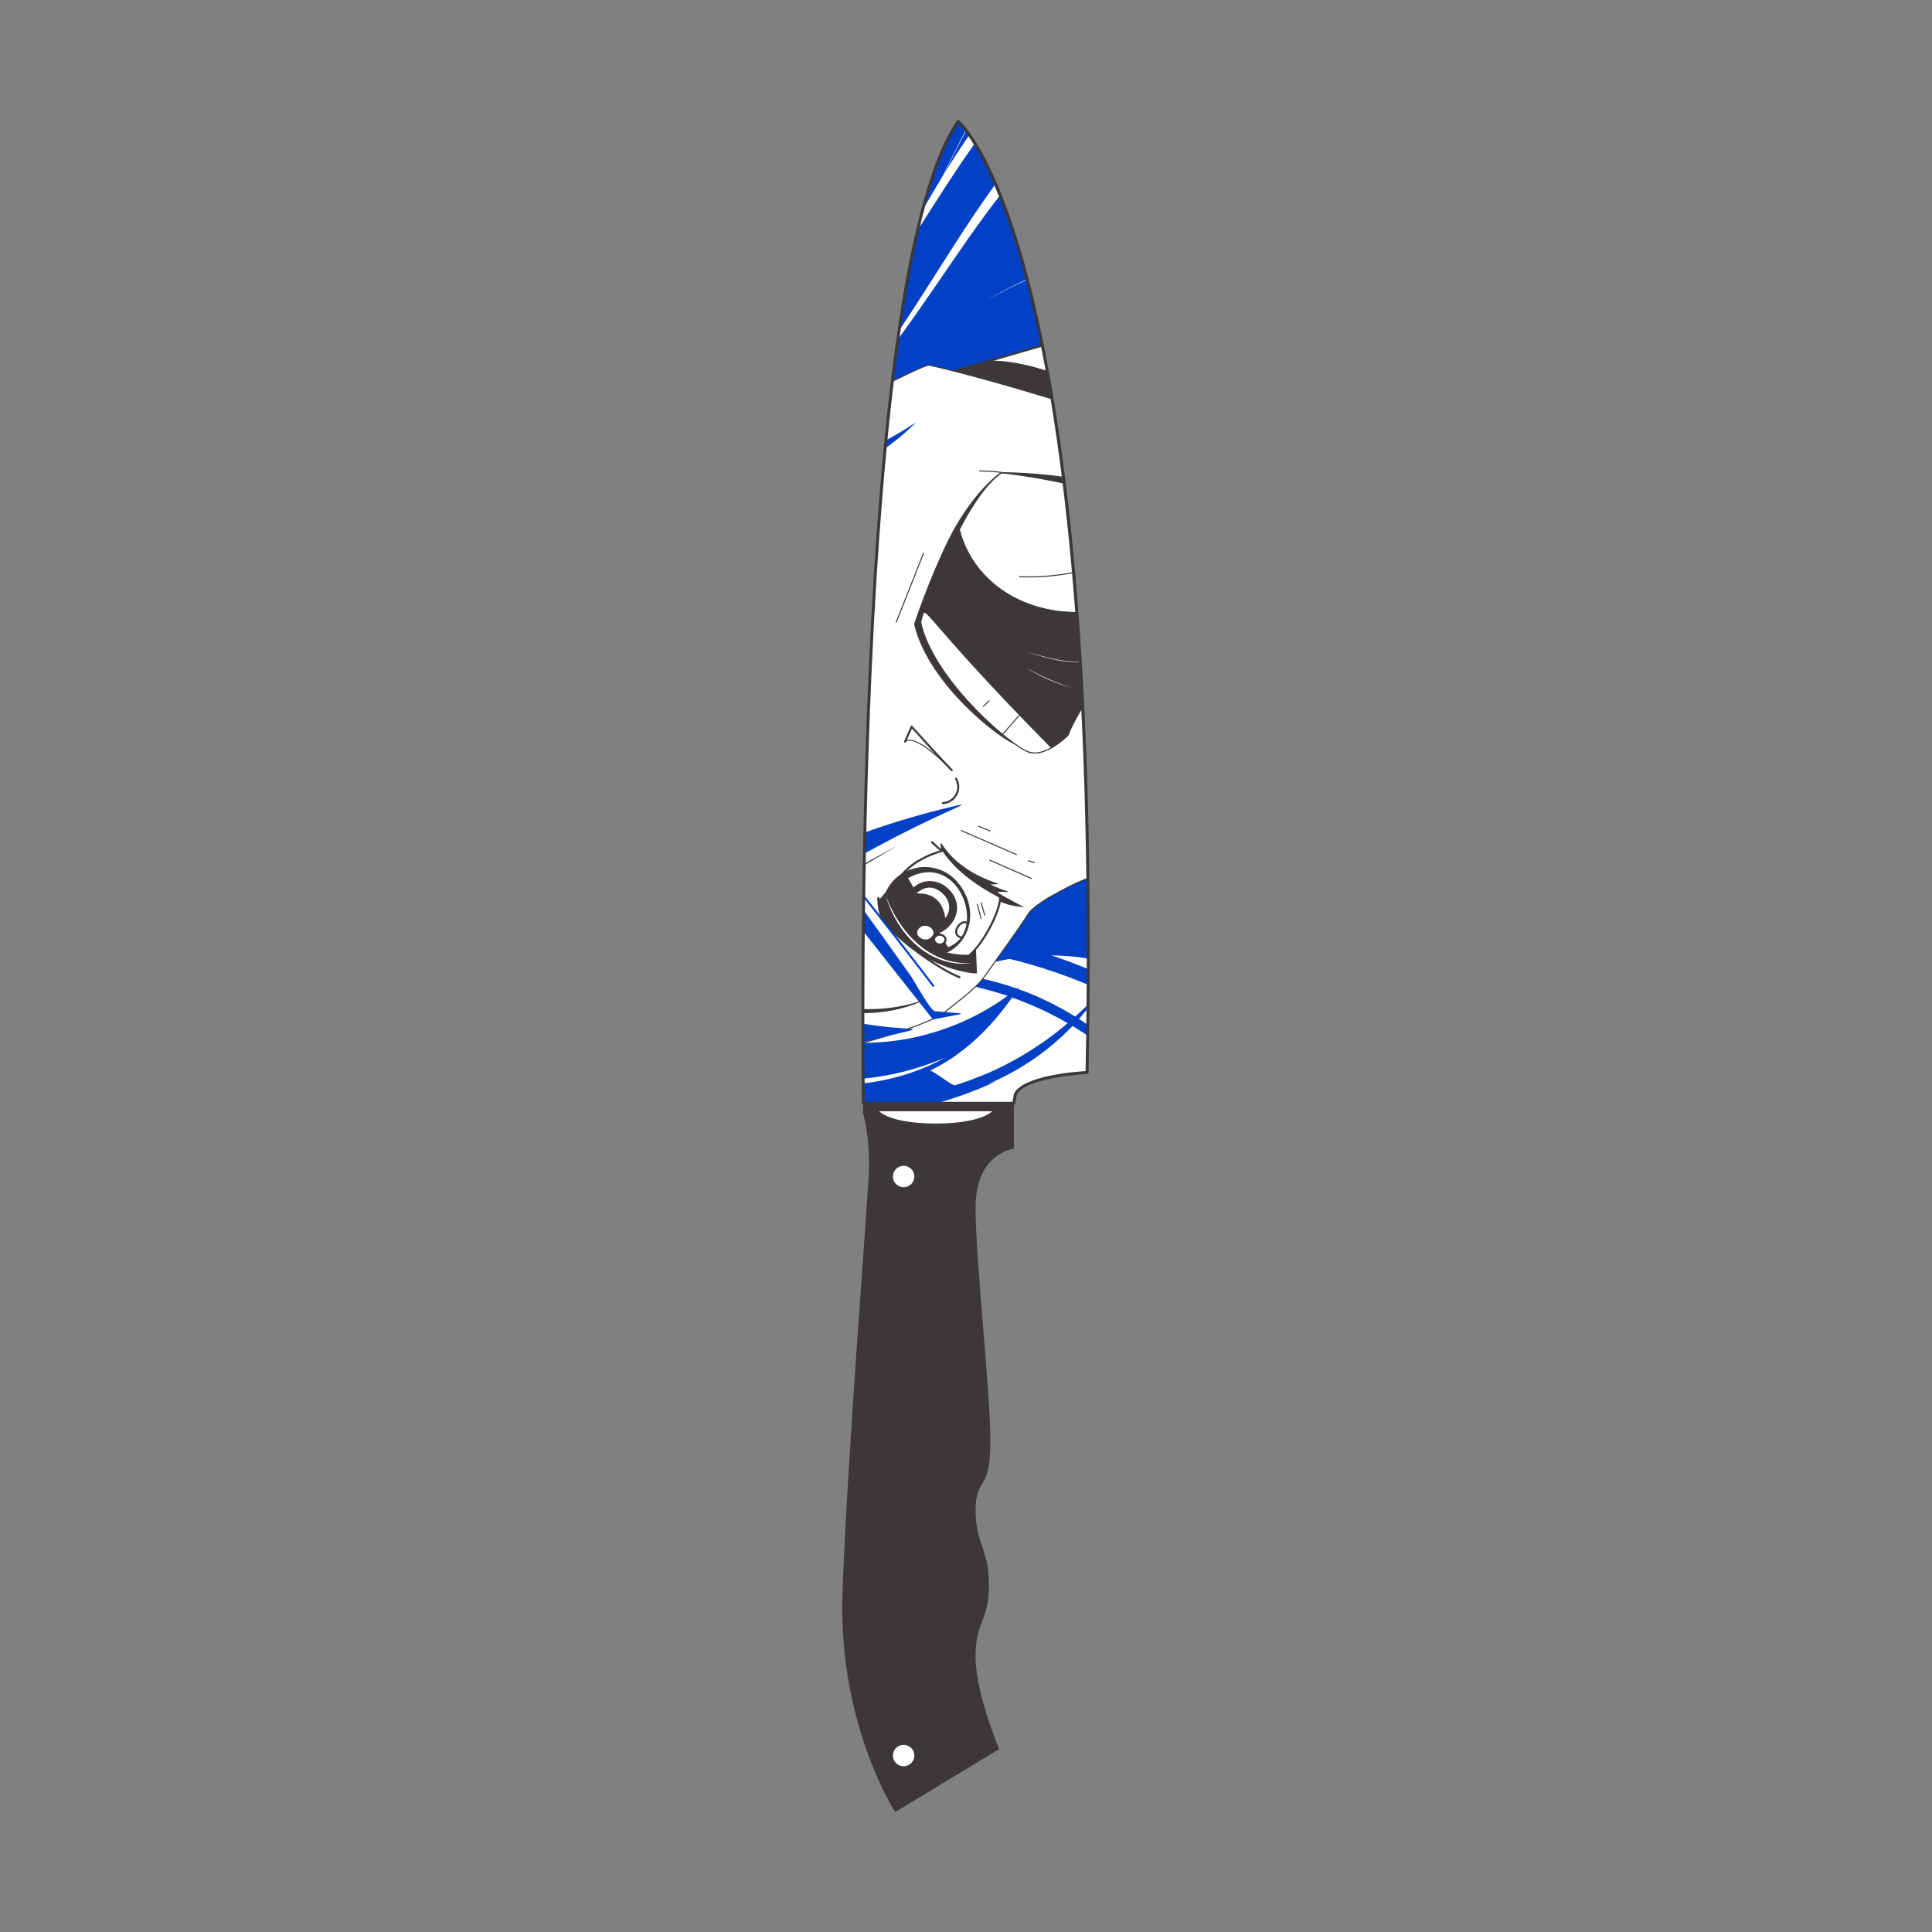 <svg xmlns="http://www.w3.org/2000/svg" xmlns:xlink="http://www.w3.org/1999/xlink" id="Layer_1" data-name="Layer 1" viewBox="0 0 1080 1080"><rect x="0" y="0" width="1080" height="1080" fill="#808080" stroke="none"/><defs><style>      .cls-1 {        fill: #0241c5;      }      .cls-2 {        fill: #3b373a;      }      .cls-3 {        fill: #fff;      }      .cls-4 {        clip-path: url(#clippath);      }    </style><clipPath id="clippath"><path id="SVGID-2" data-name="SVGID" class="cls-3" d="M482.63,616.72s-7.58-461.62,53-548.85c0,0,81.05,66.67,72.04,531.66,0,0-35.2,1.64-40.11,12.28l-.82,4.91h-84.1Z"></path></clipPath></defs><g><path class="cls-2" d="M482.33,621.64s4.18,13.92,3.36,33.56c-.82,19.65-12.28,162.91-14.74,235.77-2.46,72.86,29.47,121.98,29.47,121.98l58.12-35.2s-13.2-31.11-13.2-51.57,7.47-19.65,7.47-40.11-7.47-22.92-7.47-41.75,8.29-9.82,8.29-38.48-8.29-100.69-8.29-130.98,21.39-32.75,21.39-32.75v-25.38h-84.1l-.3,4.91Z"></path><g><path class="cls-3" d="M505.14,664.5c-3.76,0-6.81-3.05-6.81-6.81s3.05-6.81,6.81-6.81,6.81,3.05,6.81,6.81-3.05,6.81-6.81,6.81Z"></path><path class="cls-2" d="M512.77,657.69c0,4.21-3.42,7.63-7.63,7.63s-7.63-3.42-7.63-7.63,3.42-7.63,7.63-7.63,7.63,3.42,7.63,7.63ZM499.15,657.69c0,3.3,2.69,5.99,5.99,5.99s5.99-2.69,5.99-5.99-2.69-5.99-5.99-5.99-5.99,2.69-5.99,5.99Z"></path></g><g><path class="cls-3" d="M505.14,988.17c-3.76,0-6.81-3.05-6.81-6.81s3.05-6.81,6.81-6.81,6.81,3.05,6.81,6.81-3.05,6.81-6.81,6.81Z"></path><path class="cls-2" d="M512.77,981.36c0,4.21-3.42,7.63-7.63,7.63s-7.63-3.42-7.63-7.63,3.42-7.63,7.63-7.63,7.63,3.42,7.63,7.63ZM499.15,981.36c0,3.3,2.69,5.99,5.99,5.99s5.99-2.69,5.99-5.99-2.69-5.99-5.99-5.99-5.99,2.69-5.99,5.99Z"></path></g><path class="cls-3" d="M523.05,628.05c25.67,0,31.57-6.85,31.57-6.85h-63.15s5.9,6.85,31.57,6.85Z"></path></g><g><path id="SVGID" class="cls-3" d="M482.63,616.72s-7.58-461.62,53-548.85c0,0,81.05,66.67,72.04,531.66,0,0-35.2,1.64-40.11,12.28l-.82,4.91h-84.1Z"></path><g class="cls-4"><g><path class="cls-1" d="M472.66,548.31c8.43-2.26,17.08-3.79,25.82-4.62l6.57-.46c2.19-.11,4.39-.1,6.59-.15l1.65-.03c.55-.02,1.1-.01,1.65.01l3.3.11c2.2.08,4.41.12,6.6.34,8.81.52,17.53,2.07,26.14,4l3.22.79,1.61.4,1.59.46,6.36,1.88c4.18,1.44,8.39,2.81,12.46,4.53l3.06,1.27c1.02.42,2.01.93,3.01,1.39l3,1.41c.99.48,2.02.91,2.98,1.45l5.86,3.11c.99.5,1.92,1.1,2.87,1.65l2.85,1.69c.94.58,1.9,1.14,2.82,1.74.93.6,1.85,1.2,2.76,1.81,1.83,1.22,3.64,2.45,5.44,3.7,3.59,2.49,7.13,5.03,10.66,7.55,7.08,4.99,14.2,9.86,21.85,13.77,7.62,3.91,15.85,6.8,24.56,7.6-4.36.17-8.77-.2-13.09-1.11-1.09-.2-2.15-.49-3.23-.75-1.06-.3-2.13-.58-3.18-.93-2.11-.66-4.18-1.43-6.23-2.27-8.19-3.37-15.78-7.93-23.16-12.62-3.7-2.33-7.33-4.73-10.96-7.1-1.82-1.18-3.63-2.35-5.46-3.49-.91-.57-1.83-1.13-2.75-1.69-.92-.56-1.86-1.06-2.79-1.59l-2.78-1.61c-.93-.53-1.84-1.1-2.8-1.57l-5.71-2.95c-.94-.51-1.94-.91-2.9-1.37l-2.92-1.33c-.98-.43-1.94-.91-2.93-1.31l-2.98-1.19c-3.93-1.72-7.99-3.09-12.02-4.54l-6.14-1.89-1.54-.47-1.56-.4-3.11-.8c-8.29-2.17-16.75-3.8-25.28-4.81-2.13-.33-4.27-.46-6.42-.66l-3.22-.29c-.54-.06-1.07-.09-1.61-.11l-1.61-.07c-2.15-.08-4.31-.23-6.46-.28l-6.48-.04c-8.64.12-17.3.74-25.96,1.84Z"></path><path class="cls-1" d="M377,463.57c6.71,16.24,17.87,30.23,31.48,40.69,6.81,5.23,14.26,9.58,22.11,12.88,3.93,1.64,7.95,3.05,12.04,4.13l3.08.78c.52.12,1.02.28,1.54.37l1.56.28c2.09.36,4.14.8,6.27,1.03,8.47,1.03,17.06,1.26,25.61.85,4.28-.21,8.55-.58,12.79-1.13,2.12-.27,4.24-.59,6.35-.94,1.05-.19,2.11-.36,3.16-.57l1.57-.31.79-.16.86-.16c4.64-.86,9.3-1.14,13.89-1.07,4.6.07,9.13.49,13.59,1.09,4.46.6,8.86,1.4,13.2,2.25,4.35.86,8.6,1.72,12.97,2.67,17.34,3.95,34.32,9.46,50.67,16.43,16.28,7.11,32,15.57,46.62,25.6,14.63,9.9,28.37,20.67,43.66,28.79,7.63,4.03,15.64,7.39,24.02,9.56,8.37,2.17,17.14,3.11,25.87,2.16-8.6,1.84-17.63,1.7-26.37.15-8.76-1.54-17.27-4.43-25.37-8.11-8.11-3.69-15.81-8.15-23.29-12.81-7.49-4.67-14.78-9.54-22.15-14.16-14.73-9.16-30.08-17.24-46.12-23.73-15.96-6.64-32.52-11.85-49.39-15.55-4.18-.95-8.52-1.87-12.76-2.75-4.25-.87-8.48-1.67-12.7-2.28-8.42-1.21-16.88-1.7-24.89-.3l-.76.12-.83.14-1.66.29c-1.11.2-2.22.34-3.33.52-2.22.32-4.45.61-6.68.84-4.46.47-8.93.77-13.42.89-8.96.23-17.96-.26-26.84-1.75-2.22-.32-4.44-.88-6.66-1.35l-1.66-.37c-.56-.12-1.09-.31-1.64-.46l-3.26-.96c-4.32-1.34-8.53-3.01-12.61-4.94-8.14-3.87-15.71-8.86-22.47-14.73-13.51-11.71-23.81-27.06-28.84-43.91Z"></path><g><path class="cls-1" d="M542.18,480.14c22.98-1.12,45.88,1.72,67.78,8.82,70.06,22.66,75.14,64.09,137.61,70.29l1.62,5.59c-19.53,2-39.31.38-60.58.22-13.75-.1-66.09-43.77-132.53-27.28-3.18-13.2-13.47-55.85-13.9-57.63Z"></path><path class="cls-1" d="M552.15,468.17c56.94-2.69,102.07,17.81,143.31,53.19,13.44,11.52,30.65,19.62,47.96,23.59l2.55,8.77c-15.3.49-31.02-.52-47.39-.64-13.75-.1-66.09-43.77-132.53-27.28-.02-.08-13.88-57.54-13.9-57.63Z"></path><path class="cls-1" d="M452.53,241.4c-28.66,18.65-33.43,2.75-25.94,16.43,150.25,274.23,133.02,246.63,138.57,245.4,64.81-14.1,115.39,26.25,128.85,28.15,12.81,1.8,33.8,3.52,44.3-4.02l-132.9-458.06c-49.56,15.9-96.97,135.68-152.89,172.11Z"></path><path class="cls-1" d="M594.78,32.61l7.99,27.55c-56.3,19.32-111.34,185.18-177.46,197.92-10.94-19.97-7.66-13.99-14.65-26.74,69.16-3.23,125.97-178.87,184.11-198.73Z"></path><path class="cls-1" d="M544.66,8.68l39.83-11.56,8.76,30.18c-69.48,27.18-112.49,202.3-177.59,214.32-19.98-18.29-10.18-9.32-43.75-40.05,56.39-2.66,118.98-133.05,172.76-192.89Z"></path><path class="cls-1" d="M393.76,52.46l123.62-35.87c-52.24,52.26-46.85,206.74-78.91,262.89-6.46,11.29-79.9,97.63-93.23,106.88l-44.65-153.88c48.35-5.32,66.76-112,93.17-180.03Z"></path><path class="cls-1" d="M409.96,609.46c70.98,17.66,100.04,15.84,147.15-5.01-32.81,11.34-21.83-7.26-55.94-11.32-18.66-2.22-101.5-23.62-102.29-24.05,3.22,14.67.86,5.73,11.08,40.38Z"></path><path class="cls-1" d="M308.82,235.34c28.57-31.92,39.78-87.12,7.72-154.72,34.37,49.74,38.02,114.79,9.28,168.12l-17.01-13.4Z"></path><path class="cls-2" d="M358.71,62.63c.03.12.03.24-.02.37-10.59,26.77-7.66,55.87-4.82,84.02,1.83,18.17,3.72,36.95,2,55.03-.03.31-.31.54-.62.51-.31-.03-.54-.31-.51-.62,1.71-17.97-.18-36.7-2-54.81-2.85-28.28-5.8-57.53,4.89-84.55.12-.29.45-.44.74-.32.17.07.29.21.34.37Z"></path></g><g><rect class="cls-3" x="520.69" y="193.97" width="139.5" height="148" transform="translate(-51.28 175.13) rotate(-16.18)"></rect><path class="cls-2" d="M637.35,177.3l41.24,142.14c.09.3-.09.62-.39.7l-133.98,38.87c-.3.09-.62-.09-.7-.39l-41.24-142.14c-.09-.3.09-.62.39-.7l133.98-38.87c.3-.09.62.09.7.39ZM677.34,319.21l-40.92-141.05-132.89,38.55,40.92,141.05,132.89-38.55Z"></path></g><g><path class="cls-2" d="M489.35,220.24l61.68-17.89c28.56-2.38,80.67,22.56,105.87,44.37l6.61,22.79c-58.61,40.96-130.54,91.21-132.93,92.87l-41.24-142.14Z"></path><path class="cls-2" d="M657.44,246.56l6.61,22.79c.07.23-.02.48-.22.62-58.61,40.96-130.54,91.21-132.93,92.87-.15.1-.34.13-.51.07-.17-.06-.31-.2-.36-.38l-41.24-142.14c-.09-.3.09-.62.39-.7l61.68-17.89s.07-.02.11-.02c28.19-2.34,80.28,22,106.29,44.5.08.07.14.17.17.27ZM662.85,269.28l-6.45-22.24c-25.87-22.31-77.39-46.41-105.27-44.13l-61.08,17.72,40.86,140.83c7.67-5.36,75.82-52.97,131.94-92.19Z"></path></g><path class="cls-2" d="M350.97,404.11l7.9,27.23c.09.3-.09.62-.39.7-.3.09-.62-.09-.7-.39l-7.9-27.23c-.09-.3.09-.62.39-.7.3-.09.62.09.7.39Z"></path><g><path class="cls-3" d="M324.23,280.57c12.79,23.29,54.54-.15,54.54-.15-13.65,23.11-31.15,59.96-38.65,88.35,53.19,183.32,57.79,200.15,58.78,200.33,16.24,6.76,56.55,20.62,75.25,15.99,10.94-2.61,45.08-12.37,53.94-19.28,21.38-16.78,19.1-15.66,28-28.03,3.8-5.29,15.38-21.4,18.7-26.86,2.58-4.24,13.66-10.47,14.14-10.61,22.05-12.25,18.53-7.29,21.04-11.35,52.54-83.82,62.55-111.2,74.33-147.84l-25.52-87.97c-9.27-7.17-21.34-13.93-37.15-19.33-46.84-16.01-93.51-28.03-102.2-29.68-4.37-.8-83.79,42.78-97.72,43.45,0,0,2.91-4.3,3.51-8.99-1.69-5.83,7.81-14.27-54.45-10.2-16.82,1.1-59.32,28.89-46.53,52.17Z"></path><path class="cls-2" d="M659.04,253.07l25.52,87.96c.02.05.02.11,0,.17-11.98,37.26-21.97,64.34-74.36,147.91l-.22.36c-.96,1.56-1.01,1.6-2.65,2.19-1.92.69-6.41,2.3-18.27,8.9-.02.01-.04.02-.06.02-.43.15-11.43,6.3-13.97,10.48-1.57,2.57-6.09,9.32-18.71,26.88-1.2,1.66-2.19,3.09-3.07,4.34-5.72,8.16-6.45,9.21-24.98,23.75-8.96,7-43.24,16.76-54.05,19.33-18.33,4.54-57.32-8.47-75.4-15.99-.9-.22-1.8-3.25-29.82-99.99-7.58-26.16-17.12-59.09-29.14-100.53-.01-.05-.02-.1,0-.15,7.44-28.14,24.88-64.86,38.16-87.54-4.7,2.46-26.81,13.36-42.15,8.97-5.28-1.51-9.28-4.68-11.88-9.42h0c-3.52-6.42-3.19-13.55,1-21.19,9.21-16.8,34.11-30.63,45.76-31.4,40.85-2.67,49.61.19,52.68,2.98,1.69,1.54,1.74,3.31,1.79,5.02.02.85.05,1.65.27,2.4.01.04.01.08,0,.11-.49,3.84-2.46,7.36-3.24,8.62,8.96-1.01,39.28-16,63.74-28.1,20.19-9.99,31.7-15.62,33.49-15.29,8.32,1.58,54.88,13.5,102.24,29.69,14.49,4.96,27.02,11.48,37.23,19.38.05.04.08.09.1.15ZM683.99,341.11l-25.47-87.79c-10.15-7.84-22.59-14.31-36.99-19.23-47.33-16.18-93.85-28.09-102.16-29.67-1.69-.31-16.96,7.25-33.13,15.24-25.05,12.39-56.22,27.81-64.52,28.21-.11,0-.21-.05-.26-.14-.05-.09-.05-.21.01-.3.03-.04,2.86-4.26,3.45-8.81-.22-.81-.25-1.66-.27-2.48-.05-1.67-.09-3.24-1.61-4.62-4.43-4.03-20.55-4.91-52.26-2.83-11.53.76-36.17,14.45-45.3,31.1-4.09,7.46-4.43,14.41-1,20.64h0c2.53,4.6,6.41,7.68,11.54,9.14,16.94,4.84,42.36-9.26,42.62-9.4.11-.06.25-.04.34.05.09.09.11.23.04.34-13.32,22.55-31.06,59.75-38.6,88.2,12.01,41.41,21.55,74.31,29.12,100.45,24.17,83.43,28.62,98.79,29.46,99.61,0,0,0,0,0,0,18.01,7.49,56.87,20.48,75.07,15.98,10.78-2.57,44.94-12.29,53.83-19.23,18.47-14.49,19.2-15.53,24.87-23.63.88-1.25,1.88-2.68,3.07-4.34,12.62-17.54,17.13-24.28,18.69-26.84,2.59-4.25,13.31-10.28,14.24-10.71,11.91-6.61,16.42-8.24,18.36-8.93q1.48-.53,2.35-1.96l.22-.36c52.31-83.45,62.32-110.52,74.27-147.7ZM324.23,280.57h0s0,0,0,0ZM399.01,568.83s0,0,0,0c0,0,0,0,0,0ZM398.95,568.81s0,0,0,0c0,0,0,0,0,0Z"></path></g><g><g><path class="cls-2" d="M371.88,371.51l12.61,6.3c11.87,3.26,13.38,52.64,24.95,56.82,8.91,3.22,17.54.97,26.36-2.51-.36,2.19,1.16,9.15,1.82,11.27-56.73,6.66-73.7-55.97-65.73-71.89Z"></path><path class="cls-2" d="M436.34,431.97c.02.08.03.17.01.25-.33,1.99,1.1,8.75,1.8,11.01.03.18.03.34-.07.48-.09.14-.24.24-.41.26-29.31,3.44-46.3-11.3-55.39-24.26-12.09-17.24-15.46-39.37-10.91-48.44.14-.28.48-.39.76-.25l12.56,6.28c6.29,1.8,9.57,14.99,13.05,28.94,3.17,12.74,6.46,25.92,11.89,27.88,9,3.25,17.79.72,25.95-2.5.19-.08.41-.04.57.09.09.07.16.17.19.28ZM436.88,442.91c-.61-2.26-1.7-7.27-1.71-9.93-8.13,3.15-16.88,5.46-25.93,2.19-6-2.17-9.21-15.04-12.6-28.67-3.25-13.07-6.62-26.58-12.3-28.14-.04,0-.07-.02-.1-.04l-12.09-6.04c-4.03,9.09-.57,30.17,11.07,46.77,8.85,12.61,25.32,26.94,53.66,23.86Z"></path></g><path class="cls-2" d="M443.21,452.6c.02.07.03.15.02.23-.04.31-.33.53-.64.49-6.53-.89-16.06-3.73-28.35-8.46-16.22-6.25-20.25-11.82-26.35-20.25l-.97-1.34c-.19-.25-.13-.61.13-.79.25-.18.61-.13.79.13l.97,1.34c6.19,8.56,9.92,13.73,25.83,19.86,12.2,4.7,21.65,7.52,28.09,8.4.23.03.41.2.47.41Z"></path><path class="cls-2" d="M457.77,424.02c.04.14.03.31-.06.45-.16.27-.51.36-.78.2-8.87-5.22-27.7-28.51-28.5-29.5-.2-.24-.16-.6.09-.8.24-.2.6-.16.8.09.19.24,19.5,24.12,28.19,29.24.13.08.22.2.26.33Z"></path><g><path class="cls-2" d="M420.13,446.45c8.08,3.11,15.56,2.07,23.65-.28-25.2.67-40.64-8.18-40.64-8.18,0,0,.09,1.96,16.99,8.47Z"></path><path class="cls-2" d="M444.33,446.01s.01.05.02.07c.04.28-.13.55-.4.63-7.32,2.12-15.29,3.62-24.02.27h0c-10.96-4.22-17.27-7.51-17.35-8.97,0-.21.09-.4.27-.51.18-.11.4-.11.58,0,.15.09,15.61,8.77,40.34,8.11.26,0,.49.16.56.41ZM409.81,441.51c2.43,1.15,5.81,2.6,10.52,4.41h0c6.73,2.59,13.04,2.17,18.95.84-13.08-.24-23.24-2.98-29.47-5.25ZM420.13,446.45h0s0,0,0,0ZM403.67,437.81h0Z"></path></g><path class="cls-2" d="M452.77,420.63l6.4,1.1s-23.35-14.35-29.92-33.64c-.56,1.15-.89,2.4-.99,3.68-1.61-2.69-2.88-5.58-3.78-8.58-.7,1.48-1,3.15-.87,4.78-2.48-2.4-4-5.02-9.12-12.95.38,13.5,3.08,14.64,38.28,45.62Z"></path><path class="cls-2" d="M386.45,421.74c-5.68-7.46-9.69-44.08-9.69-44.08,8.31-.12,32.18,1.33,38.29,3.39,0,0,27.04,33.99,34.09,39,3.2,2.27-31.5,42.63-62.69,1.68Z"></path><g><path class="cls-3" d="M452.77,420.63l-37.72-39.58c-8.35-.36-18.65.3-34.52,2.4-7.52,26.08,26.29,86.93,72.24,37.18Z"></path><path class="cls-2" d="M453.32,420.47c.05.19.01.39-.13.54-9.08,9.83-18.24,15.95-27.23,18.19-7.9,1.97-15.5.94-22.59-3.05-8.31-4.68-15.66-13.6-20.15-24.47-4.22-10.19-5.43-20.81-3.24-28.4.06-.22.25-.38.47-.41,15.37-2.04,26.05-2.78,34.62-2.4.15,0,.29.07.39.18l37.72,39.58c.06.07.11.15.13.23ZM382.11,405c3.48,12.01,11.22,24.19,21.82,30.17,10.33,5.82,27.04,8,48.06-14.53l-37.19-39.03c-8.39-.34-18.85.38-33.82,2.36-1.58,5.84-1.08,13.4,1.13,21.03Z"></path></g></g><g><g><path class="cls-2" d="M545.53,543.61l-.91-24.4c-4.06-9.05-35.96-10.9-48.17-21.63-2.56,13.46,2.22,21.55,2.22,21.55,20.85,23.64,46.87,24.48,46.87,24.48Z"></path><path class="cls-2" d="M545.16,519.05s.02.09.02.14l.91,24.4c0,.16-.05.31-.16.42-.11.11-.26.17-.42.17-.26,0-26.51-1.12-47.28-24.68-.02-.03-.05-.06-.06-.09-.2-.34-4.85-8.43-2.29-21.94.04-.2.18-.37.37-.43.19-.07.41-.02.56.11,5.87,5.16,16.68,8.32,26.22,11.12,10.69,3.13,19.92,5.84,22.1,10.71.01.02.02.05.03.07ZM544.94,543.01l-.89-23.66c-2.07-4.34-11.43-7.08-21.34-9.98-9.26-2.71-19.71-5.77-25.89-10.72-2.01,12.01,1.94,19.52,2.29,20.15,18.68,21.15,41.79,23.89,45.81,24.21Z"></path></g><path class="cls-2" d="M536.94,546.11c.03.11.03.24-.01.36-.11.29-.44.44-.73.34-11.35-4.21-36.99-22.63-42.62-31.77-.16-.27-.08-.62.19-.78.27-.16.62-.08.78.19,5.54,8.99,30.84,27.14,42.05,31.3.18.07.3.21.35.38Z"></path><path class="cls-2" d="M542.85,487.83c.05.16.02.35-.09.49-.18.25-.54.31-.79.13-.15-.11-14.87-10.82-21.37-17.25-.22-.22-.23-.58,0-.8.22-.22.58-.23.8,0,6.44,6.37,21.1,17.03,21.24,17.14.11.08.18.18.21.3Z"></path><g><path class="cls-2" d="M498.66,519.13c-6.12-3.79-7.51-9.83-7.68-17.15,7.78,18.51,17.16,21.42,17.16,21.42,0,0,3.33,3.67-9.47-4.26Z"></path><path class="cls-2" d="M509.05,523.82c.08.28.04.52-.13.72-.42.5-.89,1.07-10.57-4.92-6.72-4.17-7.79-10.93-7.95-17.62,0-.27.18-.51.45-.57.27-.06.54.08.64.34,7.56,17.99,16.71,21.07,16.8,21.09.1.03.18.09.25.16.26.29.43.56.5.8ZM492.58,510.08c.97,3.36,2.83,6.37,6.38,8.56h0c2.1,1.3,3.73,2.27,5,2.99-3.21-2.44-7.88-7.28-12.26-16.62.15,1.73.41,3.44.88,5.07ZM498.66,519.13h0s0,0,0,0Z"></path></g><path class="cls-2" d="M526.17,476.32c-1.21-15.05-1.73,6.81,32.14,17.76-1.53.29-3.16.39-4.78.31,3.14,1.59,6.59,2.94,10.24,4.02-5.89,1.06-12.92-2.93,8.78,8.81-15.13-1.78-17.69-3.56-46.38-30.89Z"></path><path class="cls-2" d="M491.09,503.44l8.77,17.97c9.38,3.69,38.91,7.08,38.91,7.08.19-6.6,22.88-22.49,20.31-27.11,0,0-38.93-15.34-45.22-20.39-2.59-2.08-22.77,22.44-22.77,22.44Z"></path><g><path class="cls-3" d="M497.45,508.7s-3.48-23.64,29.76-33.28c8.04,11.61,19.4,19.42,31.86,25.98.42,6.58-8.25,24.93-17.44,32.92-16.24.74-38.39-9.31-44.19-25.61Z"></path><path class="cls-2" d="M559.62,501.23s.02.08.02.12c.45,7.07-8.6,25.52-17.63,33.38-.1.08-.22.13-.35.14-8.35.38-17.94-1.99-26.31-6.48-9.17-4.93-15.72-11.86-18.44-19.5-.01-.03-.02-.07-.03-.11-.04-.25-.86-6.16,2.46-13.35,3.05-6.6,10.33-15.52,27.71-20.57.23-.07.49.02.63.22,6.87,9.93,16.64,17.89,31.66,25.8.14.07.24.2.28.34ZM541.42,533.75c9.04-7.98,17.2-25.67,17.11-32.01-14.86-7.86-24.61-15.8-31.54-25.67-16.64,4.93-23.64,13.46-26.57,19.78-3.04,6.54-2.48,12.12-2.4,12.71,5.62,15.68,27.31,25.82,43.41,25.18Z"></path></g></g><g><g><path class="cls-2" d="M400.44,436.17c19.17,4.83,33.58-15.89,23.26-34.56-12.47-22.56-42.84-14.03-44.3,7.56l21.04,27.01Z"></path><path class="cls-2" d="M426.66,407.25c2.23,7.69.91,15.66-3.85,21.84-5.37,6.97-13.79,9.82-22.52,7.62-.3-.08-.49-.38-.41-.69.08-.3.39-.49.69-.41,8.27,2.09,16.25-.61,21.34-7.22,5.72-7.43,6.22-17.59,1.28-26.52-6.61-11.95-17.67-14.27-25.82-12.46-9.77,2.17-16.77,10.12-17.42,19.78-.02.31-.29.55-.61.53-.31-.02-.55-.29-.53-.61.69-10.17,8.04-18.53,18.31-20.81,8.55-1.9,20.15.52,27.06,13.02,1.07,1.93,1.89,3.92,2.47,5.93Z"></path></g><path class="cls-3" d="M415.31,432.54c22.52-8.17,6.55-54.55-22.31-38.59l22.31,38.59Z"></path><g><path class="cls-2" d="M394.67,401.31c-12.15,14.26,9.41,32.65,21.57,18.37,12.15-14.26-9.41-32.65-21.57-18.37Z"></path><path class="cls-2" d="M419.9,406.89c1.18,4.06.54,8.74-3.23,13.16-6.52,7.65-15.3,6.18-20.7,1.58-5.41-4.6-8.26-13.04-1.74-20.69h0c6.52-7.65,15.3-6.18,20.7-1.58,2.28,1.94,4.11,4.57,4.97,7.53ZM392.13,413.82c.79,2.73,2.48,5.16,4.59,6.95,4.98,4.24,13.08,5.6,19.09-1.46,6.01-7.06,3.38-14.84-1.61-19.09-4.98-4.24-13.08-5.6-19.09,1.46-3.47,4.08-4.06,8.4-2.97,12.14Z"></path></g><g><path class="cls-3" d="M398.76,421.58c-4.32,4.36,3.38,10.05,7.73,5.66,4.32-4.36-3.38-10.05-7.73-5.66Z"></path><path class="cls-2" d="M408.17,423.35s.01.04.02.06c.4,1.48-.06,2.98-1.29,4.23-2.62,2.65-6.39,2.04-8.52-.07-1.6-1.58-2.22-4.17-.01-6.4h0c1.52-1.53,3.58-2.09,5.68-1.54,2.02.53,3.63,1.98,4.13,3.71ZM398.18,425.16c.18.61.55,1.17.99,1.61,1.73,1.72,4.79,2.21,6.91.07.95-.96,1.3-2.05,1.01-3.13,0-.02,0-.03-.01-.05-.39-1.33-1.72-2.51-3.33-2.93-1.69-.44-3.36,0-4.58,1.24h0c-1.08,1.09-1.27,2.21-.99,3.18Z"></path></g><g><path class="cls-3" d="M408.27,426.52c-2.72,2.75,2.13,6.33,4.87,3.57,2.72-2.75-2.13-6.33-4.87-3.57Z"></path><path class="cls-2" d="M414.4,427.58v.04c.29,1.01-.02,2.02-.86,2.87-1.01,1.02-2.39,1.39-3.78,1.03-1.34-.35-2.42-1.32-2.75-2.48,0-.01,0-.03-.01-.04-.27-1.01.03-2.02.87-2.87,1.01-1.02,2.39-1.39,3.78-1.03,1.34.35,2.42,1.32,2.75,2.48ZM408.1,428.72c.22.77,1,1.45,1.95,1.7.58.15,1.7.26,2.68-.73.55-.55.75-1.16.58-1.77,0,0,0-.02,0-.03-.22-.77-1-1.45-1.95-1.7-.58-.15-1.7-.26-2.68.73h0c-.55.55-.75,1.16-.58,1.77,0,0,0,.02,0,.03Z"></path></g></g><g><g><path class="cls-2" d="M515.07,533.12c19.17,4.83,33.58-15.89,23.26-34.56-12.47-22.56-42.84-14.03-44.3,7.56l21.04,27.01Z"></path><path class="cls-2" d="M541.29,504.2c2.23,7.69.91,15.66-3.85,21.84-5.37,6.97-13.79,9.82-22.52,7.62-.3-.08-.49-.38-.41-.69.08-.3.39-.49.69-.41,8.27,2.09,16.25-.61,21.34-7.21,5.73-7.43,6.22-17.6,1.28-26.52-6.61-11.95-17.67-14.27-25.82-12.46-9.77,2.17-16.77,10.12-17.42,19.78-.02.31-.29.55-.61.53-.31-.02-.55-.29-.53-.61.69-10.17,8.04-18.53,18.31-20.81,8.55-1.9,20.15.52,27.06,13.02,1.07,1.93,1.89,3.92,2.47,5.93Z"></path></g><path class="cls-3" d="M529.94,529.49c22.52-8.17,6.55-54.55-22.31-38.59l22.31,38.59Z"></path><g><path class="cls-2" d="M509.3,498.26c-12.15,14.26,9.41,32.65,21.57,18.37,12.15-14.26-9.41-32.65-21.57-18.37Z"></path><path class="cls-2" d="M534.49,503.8c1.32,4.55.2,9.21-3.19,13.2-6.52,7.65-15.3,6.18-20.7,1.58-5.41-4.6-8.26-13.04-1.74-20.69,3.6-4.23,8.35-6.05,13.37-5.13,5.35.98,10.17,5.09,12,10.22.1.27.18.54.26.82ZM506.76,510.77c.79,2.73,2.48,5.16,4.59,6.95,4.98,4.24,13.08,5.6,19.09-1.46,3.33-3.91,4.29-8.49,2.73-12.9-1.69-4.76-6.17-8.57-11.13-9.48-4.6-.85-8.97.84-12.3,4.75h0c-3.47,4.08-4.06,8.4-2.97,12.14Z"></path></g><g><path class="cls-3" d="M513.39,518.53c-4.32,4.36,3.38,10.05,7.73,5.66,4.32-4.36-3.38-10.05-7.73-5.66Z"></path><path class="cls-2" d="M522.8,520.3s.01.04.02.06c.4,1.48-.06,2.98-1.29,4.23-1.52,1.53-3.58,2.09-5.68,1.54-2.02-.53-3.63-1.98-4.13-3.71,0-.02-.01-.04-.02-.06-.4-1.48.06-2.98,1.29-4.23h0c1.52-1.53,3.58-2.09,5.68-1.54,2.02.53,3.63,1.98,4.13,3.71ZM512.8,522.1c.39,1.33,1.72,2.51,3.33,2.93,1.69.44,3.36,0,4.58-1.24.95-.96,1.3-2.05,1.01-3.13,0-.02,0-.03-.01-.05-.39-1.33-1.72-2.51-3.33-2.93-1.69-.44-3.36,0-4.58,1.24h0c-.95.96-1.3,2.05-1.01,3.13,0,.02,0,.03.01.05Z"></path></g><g><path class="cls-3" d="M522.9,523.47c-2.72,2.75,2.13,6.33,4.87,3.57,2.72-2.75-2.13-6.33-4.87-3.57Z"></path><path class="cls-2" d="M529.03,524.54c.26.91.08,1.96-.85,2.91-1.74,1.76-4.25,1.36-5.67-.04-1.08-1.07-1.5-2.82-.01-4.33h0c1.74-1.76,4.25-1.36,5.67.04.4.4.71.89.87,1.42ZM522.73,525.66c.13.45.42.78.58.93.86.85,2.69,1.43,4.06.05,1.26-1.27.32-2.4,0-2.72-.86-.85-2.69-1.43-4.06-.05h0c-.66.67-.72,1.29-.57,1.79Z"></path></g></g><g><g><path class="cls-2" d="M597.02,411.02s-12.16,12.33-21.65,9.45c-9.49-2.87-53.21-39.69-60.78-72.54,0,0,22.27-68.32,45.36-83.64,0,0,87.54,8.86,98.51,38.52,10.97,29.67,5.22,32.95-9.22,44.14-40.47,31.37-52.22,64.06-52.22,64.06Z"></path><path class="cls-2" d="M662.18,313c5.76,19.87.34,24.05-11.51,33.21l-1.25.97c-39.93,30.95-52.01,63.61-52.13,63.93-.01.04-.04.07-.06.1-.5.51-12.39,12.41-21.93,9.52-9.62-2.91-53.41-39.91-60.97-72.75-.01-.05,0-.1,0-.15.22-.68,22.56-68.59,45.47-83.79.05-.04.12-.05.19-.05.22.02,22.17,2.28,45.18,8.14,30.96,7.88,48.98,18.17,53.56,30.56,1.42,3.85,2.57,7.25,3.45,10.29ZM596.77,410.86c.61-1.62,13.05-33.71,52.3-64.13l1.25-.97c13.43-10.37,18.45-14.26,7.88-42.85-10.61-28.71-94.74-37.97-98.17-38.33-22.38,14.98-44.28,80.75-45.14,83.36,7.59,32.64,51.02,69.37,60.56,72.26,8.94,2.71,20.52-8.55,21.32-9.34Z"></path></g><g><path class="cls-2" d="M593.71,411.98s-15.74,7.15-25.23,4.27c-9.49-2.87-49.63-34.51-57.19-67.36,0,0,8.11-24.87,19.61-47.96,7.56-15.18,19.49-30.44,28.65-36.52,0,0,84.65,9.7,95.62,39.37,10.97,29.67,5.22,32.95-9.22,44.14-40.47,31.37-52.22,64.06-52.22,64.06Z"></path><path class="cls-2" d="M658.87,313.96c5.76,19.87.34,24.05-11.51,33.21l-1.25.97c-39.94,30.96-52.01,63.61-52.13,63.93-.03.07-.08.13-.15.16-.65.29-15.95,7.16-25.43,4.29-5-1.51-17.68-10.55-29.44-22.51-10.47-10.65-23.82-27.1-27.95-45.06-.01-.05,0-.1,0-.15.08-.25,8.24-25.15,19.62-48,7.57-15.2,19.66-30.6,28.74-36.63.06-.04.12-.05.19-.05.21.02,21.44,2.5,43.74,8.57,30,8.16,47.53,18.59,52.11,30.98,1.42,3.85,2.57,7.25,3.45,10.29ZM593.49,411.77c.82-2.17,13.4-33.94,52.27-64.08l1.25-.97c13.43-10.37,18.45-14.26,7.88-42.85-10.61-28.7-91.89-38.76-95.28-39.17-9,6.02-20.96,21.28-28.46,36.35-11.05,22.19-19.06,46.32-19.57,47.85,4.13,17.79,17.38,34.13,27.78,44.71,11.7,11.9,24.26,20.87,29.2,22.37,8.87,2.69,23.53-3.6,24.93-4.21Z"></path></g><g><path class="cls-2" d="M625.85,339.94c-17.73-5.76-33.79-16.35-46.42-30.03-6.51-7.05-22.69-43.48-19.48-45.62,0,0,83.92-1,105.05,36.63,4.18,7.44,6.99,17.84,5.48,26.59-1.69,9.79-13.13,14.87-22.1,15.72-7.32.7-14.69-.81-21.7-3.03-.28-.09-.56-.18-.83-.27Z"></path><path class="cls-2" d="M669.46,310.89c1.52,5.26,2.27,11.13,1.31,16.67-1.67,9.66-12.76,15.04-22.35,15.95-6.39.61-13.32-.36-21.81-3.04-.28-.09-.56-.18-.84-.27-17.53-5.7-33.62-16.11-46.54-30.11-5.73-6.21-20.7-38.69-19.94-44.99.06-.52.23-.87.52-1.06.05-.03.1-.05.15-.05.21,0,21.28-.2,44.66,4.21,21.61,4.07,49.68,13.03,60.65,32.56,1.58,2.81,3.09,6.3,4.2,10.11ZM560.77,270.46c3.21,11.07,13.74,33.69,18.87,39.25,12.85,13.93,28.86,24.29,46.3,29.95h0c.28.09.55.18.83.27,8.42,2.66,15.28,3.61,21.59,3.01,9.39-.89,20.23-6.12,21.85-15.48,1.63-9.42-1.75-19.82-5.45-26.41-10.86-19.34-38.76-28.23-60.25-32.28-22.5-4.24-42.86-4.21-44.45-4.2-.1.11-.18.32-.21.61-.12,1.02.23,2.88.93,5.28ZM625.85,339.94h0s0,0,0,0Z"></path></g><g><path class="cls-3" d="M587.84,417.98c-3.88,2.17-8.41,3.72-12.47,2.49-9.49-2.87-53.21-39.7-60.77-72.54,4.03-12.36-6.49-10.66,73.24,70.05Z"></path><path class="cls-2" d="M588.11,417.9s.01.08,0,.12c-.01.09-.07.17-.14.21-4.89,2.74-9.16,3.58-12.69,2.51-9.62-2.91-53.4-39.9-60.97-72.75-.01-.05,0-.1,0-.15.37-1.13.62-2.16.82-2.99.4-1.66.64-2.66,1.38-2.84,1.19-.29,3.06,1.86,9.24,9,8.6,9.92,26.5,30.57,62.27,66.77.03.03.06.08.07.12ZM515.61,350.69c9.26,31.92,50.56,66.7,59.84,69.51,3.3,1,7.31.23,11.92-2.28-35.6-36.05-53.44-56.63-62.03-66.53-5.37-6.2-7.82-9.02-8.68-8.82-.4.1-.65,1.12-.97,2.42-.2.82-.45,1.84-.81,2.96.21.91.45,1.83.72,2.75Z"></path></g><g><path class="cls-3" d="M559.96,264.29s87.54,8.86,98.51,38.52c3.28,8.87,5.06,15.38,5.57,20.44-64.21,38.32-117.38,13.56-127.8-27.27,7.12-13.67,15.36-26.15,23.72-31.7Z"></path><path class="cls-2" d="M662.15,312.93c1.17,4.03,1.88,7.41,2.17,10.3.01.11-.04.22-.14.27-17.06,10.18-34.05,16.37-50.5,18.39-14.8,1.82-29.07.11-41.29-4.93-18.46-7.62-31.73-22.51-36.43-40.91-.02-.07,0-.14.02-.2,8.44-16.21,16.45-26.91,23.81-31.8.05-.04.12-.05.19-.05.22.02,22.17,2.28,45.18,8.15,30.96,7.88,48.98,18.17,53.57,30.56,1.41,3.82,2.54,7.2,3.42,10.21ZM663.74,323.1c-.53-4.98-2.29-11.41-5.53-20.19-10.61-28.71-94.74-37.97-98.17-38.33-7.24,4.85-15.14,15.43-23.49,31.44,4.66,18.16,17.81,32.88,36.07,40.42,26.18,10.81,58.54,6.07,91.13-13.33Z"></path></g><path class="cls-2" d="M562.84,264.5s.02.09,0,.14c-.03.15-.19.25-.34.22-6.13-1.34-14.75-1.28-14.83-1.28-.16,0-.28-.12-.29-.28,0-.16.12-.29.28-.29.09,0,8.76-.06,14.96,1.29.11.02.18.1.21.2Z"></path><path class="cls-2" d="M514.6,344.92s0,.03,0,.04l2.56,17.35c.02.16-.08.3-.24.32-.16.02-.3-.09-.32-.24l-2.56-17.35c-.02-.16.08-.3.24-.32.14-.02.28.07.31.2Z"></path><path class="cls-2" d="M516.54,309.14c.02.06.02.12,0,.18l-15.29,38.61c-.06.15-.22.22-.37.16-.15-.06-.22-.22-.16-.37l15.29-38.61c.06-.15.22-.22.37-.16.08.03.14.1.17.19Z"></path><path class="cls-2" d="M673.21,301.91c.04.13-.02.26-.14.33-.14.08-.31.03-.39-.11-.11-.2-11.19-20.16-24.2-28.89-.13-.09-.16-.26-.08-.39.09-.13.26-.16.39-.08,13.12,8.81,24.27,28.89,24.38,29.09.01.02.02.04.02.06Z"></path><path class="cls-2" d="M553.27,391.65c.03.1,0,.21-.08.29l-3.33,3.11c-.12.11-.29.1-.4-.01-.11-.12-.1-.29.01-.4l3.33-3.11c.11-.11.29-.1.4.01.03.03.05.07.07.11Z"></path><path class="cls-2" d="M569.94,399.88c.03.09,0,.19-.06.27l-8.87,10.17c-.1.12-.28.13-.4.03-.12-.1-.13-.28-.03-.4l8.87-10.17c.1-.12.28-.13.4-.03.04.04.07.08.09.14Z"></path><path class="cls-2" d="M631.07,309.62c.04.13-.02.27-.15.33-18.92,9.21-40.03,13.61-61.05,12.72-.16,0-.28-.14-.27-.3,0-.16.14-.28.3-.27,20.93.88,41.95-3.5,60.78-12.67.14-.07.31-.01.38.13,0,.01.01.03.02.05Z"></path></g><g><path class="cls-2" d="M532.31,430.47c.03.1,0,.21-.08.29-.11.11-.29.1-.4-.01-.2-.21-19.76-20.81-25.7-15.96-.12.1-.3.08-.4-.04-.1-.12-.08-.3.04-.4,6.35-5.18,25.65,15.14,26.47,16.01.03.03.05.07.07.12Z"></path><path class="cls-2" d="M532.58,430.39c.06.2,0,.41-.15.57-.22.22-.58.21-.8-.01-.07-.08-7.39-7.61-21.85-23.67l-3.31,7.52c-.13.29-.46.42-.75.29-.29-.13-.42-.46-.29-.75l3.66-8.32c.08-.18.24-.3.43-.33.19-.03.38.04.51.18,14.83,16.49,22.34,24.22,22.41,24.29.07.07.11.15.14.24Z"></path><path class="cls-2" d="M535.86,437.22c.69,2.38.43,4.96-.79,7.23-1.61,2.99-4.57,4.88-7.93,5.07-.31.02-.58-.22-.6-.54-.02-.31.22-.58.54-.6,2.96-.17,5.58-1.84,7-4.47,1.42-2.63,1.37-5.74-.13-8.3-.16-.27-.07-.62.2-.78.27-.16.62-.07.78.2.41.7.72,1.43.94,2.18Z"></path></g><g><path class="cls-2" d="M457.14,393.06c.02.06.02.13-.01.19-.06.14-.23.21-.37.15l-23.28-10.23c-.14-.06-.21-.23-.15-.37.06-.14.23-.21.37-.15l23.28,10.23c.08.04.14.1.16.18Z"></path><path class="cls-2" d="M458.77,384.25c.02.05.02.12,0,.17-.05.15-.21.23-.36.17l-3.23-1.14c-.15-.05-.23-.21-.17-.36.05-.15.21-.23.36-.17l3.23,1.14c.09.03.15.1.18.19Z"></path><path class="cls-2" d="M448.75,379.71c.02.06.02.13-.01.19-.06.14-.23.21-.37.15l-30.83-13.43c-.14-.06-.21-.23-.15-.37.06-.14.23-.21.37-.15l30.83,13.43c.08.04.14.1.16.18Z"></path><path class="cls-2" d="M434.15,366.53c.02.06.02.12,0,.19-.06.15-.22.22-.37.16l-6.57-2.65c-.15-.06-.22-.23-.16-.37.06-.15.22-.22.37-.16l6.57,2.65c.08.03.14.1.17.18Z"></path></g><g><path class="cls-2" d="M576.83,490.98c.02.06.02.13-.01.19-.06.14-.23.21-.37.15l-23.28-10.23c-.14-.06-.21-.23-.15-.37.06-.14.23-.21.37-.15l23.28,10.23c.08.04.14.1.16.18Z"></path><path class="cls-2" d="M578.46,482.17c.02.05.02.12,0,.17-.05.15-.21.23-.36.17l-3.23-1.14c-.15-.05-.23-.21-.17-.36.05-.15.21-.23.36-.17l3.23,1.14c.09.03.15.1.18.19Z"></path><path class="cls-2" d="M568.43,477.62c.02.06.02.13-.01.19-.06.14-.23.21-.37.15l-30.83-13.43c-.14-.06-.21-.23-.15-.37.06-.14.23-.21.37-.15l30.83,13.43c.08.04.14.1.16.18Z"></path><path class="cls-2" d="M553.84,464.45c.02.06.02.12,0,.19-.06.15-.22.22-.37.16l-6.57-2.65c-.15-.06-.22-.23-.16-.37.06-.15.22-.22.37-.16l6.57,2.65c.08.03.14.1.17.18Z"></path></g><path class="cls-1" d="M350.43,404.27c3.29-5.07,6.57-10.14,9.85-15.2,9.32,30.5,23.3,76.26,28.94,94.72,12.01-2.88,24-5.75,36.01-8.63-76.31,78.55-21.8,6.14,107.12-24.27,24.35-5.78-37.61,10.74-131.26,78.94,20.9-2.3,41.44-7.83,60.67-16.35-16.05,16.78-39.36,26.38-62.57,25.75,80.78,53.67,153.42,25.03,81.89,43.7,31.94.42,64.07-10.87,88.77-31.36-15.35,23.75-36.09,44.1-63.62,52.09-26.28,7.27-53.45-.57-78.59-10.7-8.93-3.6-19.02-6.45-26.36-12.91-.64-2.95,3.8,12.6-50.85-175.78Z"></path><path class="cls-1" d="M397.31,274.56c-2.8,5.1-5.58,10.2-8.38,15.3,36.13-8.32,16.03-10.74-17.66,39.15,25.56-21.46,58.08-35.83,92.88-39.65-53.27,14.18-98.72,57.81-114.47,112.36l-21.97-75.71c5.15-19.05,52.84-43.95,69.59-51.44Z"></path><g><path class="cls-1" d="M473.3,508.87c16.08,20.35,32.16,40.7,48.24,61.05,20.89-4.32,20.71-2.79,1.09-4.64-2.61-.25-11.72-17.34-13.7-20.05-5.19-7.1-26.32-37.29-31.99-44.01,0,0-5.94-.42-14.01,5.55,1.47-.5,4.59-1.03,4.59-1.03-1.13,3.16-2.17,2.22,5.78,3.13Z"></path><path class="cls-1" d="M522.26,550.92c.06.22-.01.47-.2.61-.25.19-.61.14-.8-.11-10.72-14.25-36.24-46.72-38.66-49.8-1.38.09-7.49.63-11.01,3.46-.24.2-.6.16-.8-.09-.2-.24-.16-.6.09-.8,4.26-3.42,11.65-3.71,11.96-3.72.18,0,.35.07.47.22.28.35,27.65,35.15,38.86,50.05.04.06.07.12.09.18ZM482.86,501.04h0s0,0,0,0Z"></path></g><g><path class="cls-1" d="M360.77,439.94c31.01,16.31,65.7,34.53,66.3,34.84,2.36,7.65,1.24,6.79,4.14,5.11,0,0,.05,3.16-.17,4.7,4.39-9.02,2.88-14.79,2.88-14.79-9.48-5.22-40.21-19.07-49.14-23.36-3.07-1.46-21.5-7.26-22.23-9.78-5.18-18.13-3.99-17.69-4.22-5.15l2.45,8.43Z"></path><path class="cls-1" d="M433.56,463.79s.01.05.02.07c.05.31,1.12,7.63-1.46,12.45-.15.28-.49.38-.77.23-.28-.15-.38-.49-.23-.77,2.13-3.98,1.54-10.08,1.37-11.46-3.47-1.81-40.08-20.93-56.06-28.85-.28-.14-.4-.48-.26-.76.14-.28.48-.4.76-.26,16.71,8.28,55.95,28.79,56.34,29,.14.07.24.2.28.35Z"></path></g><g><path class="cls-2" d="M427.19,419.16c.05.17.02.37-.1.52-.2.24-.55.28-.8.09-1.31-1.05-2.65-.52-3.33-.1-1.67,1.02-2.8,3.22-2.48,4.82.24,1.2,1.28,1.98,3,2.23.31.04.53.33.48.64-.05.31-.33.53-.64.48-2.97-.43-3.75-2.15-3.95-3.13-.43-2.09.89-4.74,3-6.02,1.59-.97,3.28-.9,4.63.19.09.08.16.18.19.28Z"></path><g><path class="cls-3" d="M412.12,402.01c-5.91-5.26-11.86-2.89-15.04.81,9.94-.62,15.28,4.22,16.48,14.19,3.18-3.7,4.47-9.74-1.44-15Z"></path><path class="cls-2" d="M416.16,407.52c1.07,3.7-.3,7.24-2.39,9.67-.07.09-.19.12-.3.09-.11-.03-.19-.13-.2-.24-1.2-9.98-6.49-14.54-16.18-13.94-.11,0-.22-.05-.27-.16-.05-.1-.04-.23.04-.31,2-2.32,4.72-3.76,7.45-3.94,2.78-.19,5.47.86,8,3.11h0c2.09,1.86,3.3,3.81,3.85,5.72ZM413.75,416.31c2.71-3.53,3.75-9.14-1.82-14.09h0c-2.41-2.14-4.96-3.14-7.58-2.96-2.38.16-4.75,1.33-6.6,3.24,9.27-.34,14.65,4.3,16,13.81ZM412.12,402.01h0s0,0,0,0Z"></path></g><path class="cls-3" d="M376.94,379.17c.15,3.74.33,7.48.9,11.17.53,3.69,1.25,7.36,2.3,10.93,2.1,7.13,5.2,13.99,9.55,20.02,4.26,6.07,9.67,11.34,15.88,15.42,3.1,2.04,6.4,3.8,9.88,5.13,1.73.68,3.51,1.24,5.32,1.69,1.82.42,3.66.74,5.53.88-1.87-.01-3.74-.24-5.59-.58-1.84-.37-3.66-.86-5.45-1.47-3.56-1.24-6.95-2.93-10.16-4.91-6.42-3.99-11.93-9.37-16.34-15.5-4.34-6.19-7.51-13.17-9.46-20.44-.96-3.64-1.59-7.36-2.01-11.09-.38-3.74-.45-7.5-.35-11.24Z"></path><g><path class="cls-2" d="M439.67,417.98l2,6.91c.04.15-.04.31-.19.35-.15.04-.31-.04-.35-.19l-2-6.91c-.04-.15.04-.31.19-.35.15-.04.31.04.35.19Z"></path><path class="cls-2" d="M437.58,418.89h0s2.03,7.97,2.03,7.97c.04.15-.05.31-.21.35-.15.04-.31-.04-.35-.21l-2.03-7.96c-.04-.15.05-.31.21-.35.15-.04.3.05.34.2Z"></path></g></g><g><path class="cls-2" d="M541.85,516.11c.05.17.02.37-.1.52-.2.24-.55.28-.8.09-1.31-1.05-2.65-.51-3.33-.1-1.67,1.02-2.8,3.22-2.48,4.82.24,1.2,1.28,1.98,3,2.23.31.04.53.33.48.64-.05.31-.33.53-.64.48-2.97-.43-3.76-2.15-3.95-3.12-.43-2.09.89-4.74,3-6.02,1.59-.97,3.28-.9,4.63.19.09.08.16.18.19.28Z"></path><g><path class="cls-3" d="M526.78,498.95c-5.91-5.26-11.86-2.89-15.04.81,9.94-.62,15.28,4.22,16.48,14.19,3.18-3.7,4.47-9.74-1.44-15Z"></path><path class="cls-2" d="M530.82,504.46c1.07,3.7-.3,7.24-2.39,9.67-.07.09-.19.12-.3.09-.11-.03-.19-.12-.2-.24-1.2-9.98-6.49-14.54-16.18-13.94-.11,0-.22-.05-.27-.16-.05-.1-.04-.23.04-.31,2-2.32,4.72-3.76,7.45-3.94,2.78-.19,5.47.86,8,3.11h0c2.09,1.86,3.3,3.81,3.85,5.72ZM528.41,513.26c2.71-3.53,3.75-9.14-1.82-14.09h0c-2.41-2.14-4.96-3.14-7.58-2.96-2.38.16-4.75,1.33-6.6,3.24,9.27-.34,14.65,4.3,16,13.81Z"></path></g><path class="cls-3" d="M495.15,500.76c1,2.58,2.08,5.12,3.34,7.57,1.22,2.46,2.59,4.85,4.11,7.14,3.02,4.57,6.57,8.82,10.75,12.35,4.11,3.59,8.86,6.46,14.01,8.31,2.57.93,5.24,1.59,7.96,1.93,2.72.39,5.48.42,8.24.21-2.73.46-5.52.54-8.3.34-2.77-.24-5.52-.81-8.18-1.66-5.33-1.72-10.21-4.67-14.46-8.28-4.21-3.68-7.83-8-10.74-12.74-1.45-2.37-2.74-4.84-3.88-7.37-1.1-2.55-2.08-5.14-2.84-7.8Z"></path><g><path class="cls-2" d="M548.72,504.54l2,6.91c.04.15-.04.31-.19.35-.15.04-.31-.04-.35-.19l-2-6.91c-.04-.15.04-.31.19-.35.15-.04.31.04.35.19Z"></path><path class="cls-2" d="M546.62,505.44s0,0,0,0l2.03,7.96c.04.15-.05.31-.21.35-.15.04-.3-.05-.34-.2,0,0,0,0,0,0l-2.03-7.96c-.04-.15.05-.31.21-.35.15-.04.3.05.34.2Z"></path></g></g><path class="cls-3" d="M477.56,96.48c-3.82,8.82-6.96,17.86-9.48,27.06l-1.78,6.93c-.52,2.33-1.07,4.65-1.57,6.98l-1.41,7.01-1.21,7.06-1.11,7.08-.96,7.1-.89,7.12c-.26,2.38-.53,4.76-.82,7.13-1.05,9.52-1.95,19.07-3.13,28.61,0-9.61.28-19.21.92-28.81.16-2.4.35-4.8.54-7.19l.7-7.19.89-7.17,1.05-7.15,1.3-7.11,1.5-7.08,1.79-7.02c.66-2.32,1.36-4.63,2.07-6.94,2.95-9.19,6.73-18.13,11.6-26.43Z"></path><path class="cls-3" d="M710.32,533.41c-8.48-1.78-16.59-5.23-24.24-9.31-3.85-2.02-7.56-4.26-11.25-6.52-3.67-2.3-7.29-4.66-10.91-7-3.59-2.38-7.19-4.74-10.83-7.01-3.62-2.32-7.31-4.49-11.04-6.59-7.49-4.14-15.33-7.68-23.66-10.02,8.59,1.18,16.89,4.21,24.68,8.05,3.92,1.9,7.69,4.06,11.42,6.26,3.71,2.25,7.35,4.58,10.98,6.93,3.6,2.39,7.18,4.78,10.79,7.11,3.59,2.37,7.23,4.64,10.9,6.86,7.36,4.39,15.01,8.32,23.15,11.23Z"></path><path class="cls-3" d="M343.15,193.12c.37,6.12-.16,12.3-1.35,18.34-.32,1.51-.67,3.01-1.02,4.51l-1.27,4.45-1.53,4.37-1.74,4.3-2,4.18-2.19,4.08-2.43,3.94c-.87,1.28-1.75,2.55-2.64,3.8-3.66,4.96-7.87,9.52-12.64,13.37,3.93-4.69,7.57-9.54,10.81-14.62.77-1.3,1.56-2.58,2.35-3.86l2.2-3.94,2.07-4.01,1.88-4.1,1.76-4.15,1.57-4.23,1.42-4.28c.41-1.45.82-2.89,1.26-4.34,1.57-5.82,2.7-11.78,3.5-17.84Z"></path><path class="cls-3" d="M528.25,591.26c-9.6,5.34-20.04,9.24-30.79,11.77-5.38,1.29-10.85,2.16-16.36,2.73-5.51.53-11.06.72-16.6.56-5.54-.21-11.07-.78-16.53-1.72-5.45-1-10.85-2.31-16.09-4.12-10.48-3.56-20.41-8.81-28.94-15.74,9.22,5.96,19.21,10.52,29.62,13.62,5.21,1.52,10.5,2.76,15.86,3.58,5.35.87,10.76,1.38,16.18,1.54,5.42.21,10.85.07,16.26-.39,5.41-.42,10.8-1.21,16.14-2.22,10.68-2.08,21.15-5.33,31.26-9.61Z"></path><path class="cls-3" d="M730.44,500.2c-2.9,1-6.01,1.33-9.07,1.2-3.07-.11-6.12-.58-9.12-1.24-3-.66-5.95-1.53-8.86-2.49-2.91-.98-5.78-2.06-8.62-3.22-2.83-1.17-5.64-2.4-8.42-3.68-2.78-1.3-5.53-2.62-8.27-4-5.47-2.75-10.86-5.64-16.23-8.59,5.5,2.69,10.96,5.44,16.47,8.09,2.76,1.32,5.52,2.63,8.3,3.89,2.78,1.27,5.58,2.49,8.41,3.64,2.82,1.16,5.67,2.25,8.56,3.24,2.88.99,5.81,1.87,8.77,2.59,2.96.71,5.97,1.24,9.01,1.44,3.03.21,6.12,0,9.06-.86Z"></path><path class="cls-2" d="M397.82,534.01c4.23-2.76,8.5-5.46,12.76-8.17l12.86-8c8.6-5.3,17.27-10.47,25.95-15.65,8.72-5.09,17.44-10.18,26.24-15.14l13.23-7.39c4.44-2.41,8.86-4.85,13.32-7.21l-13.05,7.69-13.07,7.66c-8.7,5.12-17.43,10.19-26.1,15.36-8.72,5.09-17.38,10.27-26.07,15.41l-13.02,7.73-13.04,7.7Z"></path><path class="cls-2" d="M395.46,541.37c1.45-.24,2.9-.46,4.35-.67l4.34-.72,4.33-.76,4.32-.83c5.75-1.15,11.47-2.4,17.13-3.91,5.68-1.42,11.3-3.09,16.88-4.87l4.18-1.36,4.16-1.44,4.15-1.47c1.37-.51,2.75-1.02,4.13-1.52-1.33.61-2.68,1.21-4.02,1.8l-4.06,1.71-4.11,1.59-4.14,1.52c-5.55,1.96-11.19,3.63-16.88,5.14-5.71,1.42-11.45,2.7-17.26,3.67l-4.36.68-4.37.6-4.38.48c-1.46.13-2.93.26-4.39.37Z"></path><path class="cls-2" d="M389.65,529.11c.2,1.45.71,2.83,1.47,4.05.75,1.22,1.73,2.28,2.81,3.21,2.18,1.85,4.74,3.22,7.36,4.41,1.31.59,2.65,1.13,4.01,1.69l4.05,1.66,8.1,3.3c5.41,2.15,10.81,4.31,16.29,6.25,5.46,1.98,10.97,3.79,16.56,5.29,5.57,1.55,11.22,2.83,16.92,3.7,5.7.91,11.47,1.36,17.24,1.44,11.54.14,23.15-1.71,34.03-5.99-10.4,5.38-22.23,7.95-34,8.21-5.9.18-11.8-.23-17.65-1-5.84-.84-11.61-2.1-17.29-3.63-5.67-1.58-11.24-3.46-16.73-5.51-5.48-2.1-10.89-4.33-16.22-6.73-2.67-1.19-5.33-2.4-7.98-3.63l-3.97-1.86c-1.32-.62-2.65-1.25-3.96-1.94-2.6-1.38-5.16-2.97-7.28-5.08-1.05-1.06-1.98-2.25-2.64-3.58-.67-1.33-1.05-2.79-1.1-4.25Z"></path><path class="cls-1" d="M349.24,390.29c2.58-6.33,5.66-12.48,9.17-18.38l2.73-4.37c.94-1.44,1.94-2.83,2.92-4.25.96-1.43,2.02-2.78,3.06-4.15,1.05-1.37,2.08-2.75,3.21-4.04,4.32-5.36,9.18-10.28,14.26-14.94,2.53-2.35,5.23-4.49,7.9-6.68l4.14-3.1,1.04-.77,1.07-.73,2.14-1.46c5.75-3.8,11.72-7.3,17.97-10.22,6.23-2.97,12.67-5.43,19.2-7.55,13.08-4.23,26.49-7.1,39.91-9.67-13.16,3.73-26.39,7.2-39.2,11.77-6.38,2.34-12.71,4.82-18.75,7.87-6.11,2.91-11.95,6.38-17.56,10.15l-2.11,1.41-1.05.71-1.02.75-4.09,3.01c-2.63,2.13-5.3,4.21-7.8,6.5-5.09,4.46-9.91,9.25-14.36,14.37-1.15,1.24-2.21,2.57-3.29,3.88-1.07,1.31-2.18,2.61-3.17,3.98-1.01,1.36-2.06,2.7-3.06,4.08l-2.91,4.19c-3.77,5.66-7.22,11.55-10.34,17.64Z"></path><path class="cls-1" d="M343.53,350.43c2.85-8.21,7.17-15.99,12.46-23.04,5.29-7.06,11.53-13.41,18.26-19.12,6.7-5.77,14.02-10.72,21.48-15.36,7.55-4.51,15.31-8.58,23.18-12.38,7.92-3.65,15.89-7.06,23.82-10.47,8-3.26,15.89-6.67,23.79-10.02,15.72-6.86,31.09-14.34,45.55-23.98-6.1,6.19-12.94,11.7-20.15,16.63-7.22,4.94-14.81,9.3-22.52,13.35-7.68,4.13-15.6,7.71-23.41,11.41-7.88,3.55-15.73,7.08-23.45,10.79-7.76,3.57-15.38,7.39-22.75,11.62-7.45,4.09-14.57,8.7-21.45,13.62-13.66,9.96-25.9,22.01-34.82,36.95Z"></path><path class="cls-1" d="M572.75,527.55c7.89-2.24,16.35-2.8,24.66-1.96,8.32.83,16.49,2.91,24.33,5.68,7.89,2.69,15.4,6.22,22.79,9.83,7.34,3.75,14.48,7.67,21.66,11.51l21.3,11.97c7.02,4.13,14.14,8.14,21.06,12.38,6.93,4.12,13.85,7.99,21.36,10.23,3.74,1.12,7.64,1.79,11.6,1.87,3.95.08,7.97-.47,11.82-1.9-3.45,2.22-7.49,3.62-11.66,4.25-4.17.63-8.47.54-12.67-.14-4.21-.68-8.29-1.89-12.22-3.38-3.93-1.49-7.71-3.27-11.4-5.09-7.37-3.58-14.51-7.44-21.78-11.15l-21.52-11.58c-7.11-3.98-14.18-8.04-21.28-11.84-7.04-3.94-14.22-7.5-21.49-10.8-7.3-3.22-14.81-5.91-22.57-7.73-7.76-1.81-15.8-2.64-23.99-2.15Z"></path><path class="cls-1" d="M469.2,614.11c13.57.68,27.03.11,40.23-1.93,6.59-1.07,13.14-2.37,19.55-4.17,6.43-1.7,12.75-3.82,18.9-6.34,6.18-2.43,12.21-5.27,18.04-8.48,5.88-3.12,11.5-6.72,17.01-10.49,10.95-7.65,21.07-16.54,30.42-26.4-7.49,11.35-17.01,21.43-27.76,29.96-5.35,4.32-11.1,8.12-17.02,11.63-5.98,3.42-12.18,6.45-18.56,9.06-6.42,2.52-13,4.61-19.68,6.27-6.71,1.56-13.49,2.78-20.34,3.36-13.67,1.26-27.51.56-40.77-2.46Z"></path><path class="cls-3" d="M385.67,291.19l-3.14,1.37-3.08,1.48-3.03,1.58-2.97,1.69c-3.92,2.32-7.69,4.9-11.25,7.75-3.57,2.83-6.93,5.92-10.07,9.23l-2.31,2.52-2.22,2.6-2.13,2.68-2.03,2.75,1.97-2.8,2.08-2.72,2.19-2.63,2.28-2.55c3.11-3.34,6.48-6.45,10.05-9.3,3.58-2.84,7.36-5.43,11.31-7.71l3-1.66,3.06-1.54,3.12-1.42,3.17-1.3Z"></path><path class="cls-3" d="M590.86,17.09c-2.54,1.2-5.04,2.51-7.44,3.97-2.39,1.48-4.73,3.04-6.95,4.77-2.22,1.71-4.4,3.5-6.45,5.43-2.06,1.9-4.05,3.89-5.94,5.97-7.62,8.28-13.89,17.7-19.44,27.46-5.57,9.77-10.47,19.9-15.55,29.94l-7.59,15.07-7.61,15.06,7.49-15.12,7.51-15.11c5.03-10.06,9.94-20.19,15.5-29.98,5.58-9.76,11.86-19.21,19.52-27.47,1.9-2.07,3.91-4.06,5.98-5.96,2.06-1.92,4.25-3.7,6.48-5.4,2.24-1.71,4.59-3.25,6.99-4.72,2.41-1.45,4.92-2.73,7.48-3.9Z"></path><path class="cls-3" d="M406.42,48.84l-2.47,9.27-2.61,9.23-2.75,9.19-2.88,9.15c-3.93,12.17-8.24,24.23-12.87,36.15-4.65,11.92-9.63,23.71-14.96,35.34l-4.06,8.69-4.19,8.63-4.32,8.57-4.45,8.5,4.38-8.53,4.26-8.59,4.15-8.65,4.03-8.71c5.29-11.64,10.27-23.43,14.9-35.35,4.65-11.91,8.95-23.96,12.92-36.12l2.92-9.14,2.79-9.18,2.67-9.21,2.54-9.25Z"></path><path class="cls-3" d="M625.75,141.43l-4.96.5c-1.64.23-3.28.51-4.92.76-3.26.6-6.51,1.29-9.72,2.15-6.42,1.68-12.73,3.76-18.93,6.13-6.21,2.35-12.3,5-18.3,7.85l-4.48,2.17c-1.48.75-2.97,1.48-4.44,2.25-2.95,1.52-5.87,3.1-8.77,4.72,2.87-1.68,5.77-3.29,8.7-4.85,1.46-.79,2.95-1.53,4.42-2.29l4.47-2.21c5.98-2.89,12.08-5.54,18.29-7.91,6.21-2.35,12.53-4.44,18.98-6.08,3.22-.83,6.48-1.49,9.75-2.07,1.65-.23,3.29-.49,4.93-.7l4.96-.43Z"></path><path class="cls-2" d="M661.25,347.66c.08.26-.05.55-.31.67-10.45,4.85-19.64,12.28-26.58,21.47-.19.25-.55.3-.8.11-.25-.19-.3-.55-.11-.8,7.05-9.34,16.39-16.89,27-21.82.28-.13.62,0,.75.28.01.03.02.05.03.08Z"></path><path class="cls-2" d="M627.42,379.64c.02.07.01.16-.03.23l-3.41,5.61c-.08.13-.26.18-.39.1-.13-.08-.18-.26-.1-.39l3.41-5.61c.08-.13.26-.18.39-.1.06.04.11.1.13.16Z"></path><g><g><path class="cls-2" d="M403.02,239.39c-.39-.62-.92-1.17-1.54-1.54-2.89-1.75-7.57-1.29-10.87-2.04-4.63-1.05-9.39-1.83-14.14-1.35-6.18.62-30.97,11.78-12.64,38.8-16.58-24.04,4.84-35.47,9.52-36.32,5.37-.97,10.97-.59,16.16,1.08-.55-.18-7.14,4.6-9.99,11.25-1.78,4.14-2.3,8.7-2.45,13.21-.1,2.81-.22,6-2.32,7.86-1.38,1.23-3.31,1.58-5.13,1.87-5.82.93-18.43,3.72-24.29,4.33-11.84,1.23-20.63-12.63-.71-28.63-14.82,10.93-13.47,22.71-9.16,26.87,6.17,5.95,20.47,2.09,27.62.61,5.33-1.1,10.42-2.52,15.52-4.33,6.03-2.14,8.87-3.08,7.29-10.13-.79-3.52-.81-7.33.71-10.61,1.52-3.27,4.8-5.86,8.41-5.87,1.42,0,2.83.38,4.25.44,1.42.06,2.99-.28,3.86-1.41.91-1.18.71-2.81-.09-4.1Z"></path><path class="cls-2" d="M404.1,240.41c.36,1.24.18,2.5-.54,3.43-.87,1.11-2.45,1.71-4.34,1.63-.68-.03-1.35-.13-2-.22-.77-.11-1.5-.22-2.23-.22-3.18,0-6.35,2.23-7.89,5.54-1.65,3.56-1.28,7.54-.67,10.24,1.68,7.47-1.57,8.63-7.48,10.73l-.18.06c-5.12,1.82-10.22,3.24-15.6,4.35-.67.14-1.41.3-2.19.47-7.53,1.64-20.13,4.38-25.93-1.23-2.15-2.08-3.29-5.53-3.05-9.24.42-6.4,4.78-12.97,12.27-18.49.25-.18.6-.13.79.11.19.24.15.6-.09.79-9.32,7.49-13.39,15.61-10.88,21.72,1.69,4.11,6.08,6.43,11.17,5.9,3.59-.37,9.82-1.59,15.31-2.66.78-.15,1.55-.3,2.3-.45-1.08-1.62-2.01-3.22-2.79-4.79-3.98-7.81-4.55-14.84-1.69-20.95,4.27-9.14,14.7-12.9,18.02-13.23,5.05-.51,10.07.4,14.32,1.36,1.14.26,2.46.37,3.86.48,2.56.21,5.21.43,7.18,1.62.68.41,1.28,1.01,1.73,1.72h0c.27.43.47.87.6,1.32ZM403.02,239.39h0s0,0,0,0ZM335.79,274.31s.04.04.06.06c5.37,5.18,17.6,2.52,24.9.93.79-.17,1.53-.33,2.2-.47,5.33-1.1,10.38-2.51,15.45-4.31l.18-.06c5.97-2.12,8.21-2.92,6.75-9.41-.65-2.88-1.04-7.12.75-10.97,1.72-3.7,5.3-6.19,8.92-6.2.82,0,1.62.12,2.4.23.65.09,1.26.18,1.88.21.72.03,2.49-.03,3.39-1.19.83-1.07.45-2.53-.13-3.45h0c-.35-.57-.82-1.03-1.35-1.35-1.74-1.05-4.25-1.26-6.69-1.46-1.44-.12-2.79-.23-4.01-.51-4.16-.94-9.06-1.83-13.96-1.34-2.67.27-10.87,3.19-15.5,9.81,4.08-5.36,10.12-8.07,12.22-8.45,5.46-.99,11.15-.61,16.43,1.1.3.1.46.42.37.71-.08.24-.31.4-.55.39-.99.33-6.82,4.76-9.46,10.9-1.9,4.42-2.28,9.27-2.41,13-.11,2.93-.23,6.25-2.51,8.27-1.44,1.28-3.31,1.67-5.42,2.01-1.52.24-3.53.62-5.74,1.04-.02,0-.03,0-.05,0-1,.19-2.05.4-3.12.61-5.52,1.08-11.77,2.3-15.42,2.68-3.71.38-7.16-.68-9.59-2.8ZM389.54,238.58h0ZM389.34,238.56s0,0,0,0c0,0,0,0,0,0ZM364.09,272.63c2.09-.4,3.97-.75,5.43-.98,1.93-.31,3.63-.66,4.85-1.73,1.92-1.7,2.03-4.76,2.13-7.45.13-3.84.53-8.83,2.5-13.42,2.16-5.02,6.54-9.26,9.02-10.88-4.73-1.3-9.73-1.54-14.56-.66-2.45.44-10.64,4.29-13.91,12.15-2.23,5.36-1.7,11.38,1.57,17.95.84,1.64,1.83,3.32,2.98,5.03Z"></path></g><path class="cls-2" d="M349.85,251.84c.14.5.27,1.04.37,1.63.63,3.6,1.02,8.65,1.36,13.1.28,3.61.54,7.02.88,8.87.06.31-.15.61-.46.66-.31.06-.6-.15-.66-.46-.35-1.9-.6-5.19-.89-8.99-.34-4.42-.72-9.44-1.34-12.99-.27-1.52-.65-2.64-1.22-3.53-.7-1.09-1.7-1.83-2.76-2.03-.31-.06-.51-.35-.45-.66.06-.31.36-.51.66-.45,1.36.26,2.64,1.18,3.5,2.54.42.66.75,1.41,1.01,2.31Z"></path><path class="cls-2" d="M376.54,234.98s0,.01,0,.02c.03.15-.07.3-.22.34-3.5.73-5.96,3.68-7.4,6.02-1.96,3.17-3.17,6.88-3.52,10.73-.2,2.18-.19,3.97,0,5.47.2,1.46.91,2.96,1.6,4.4.26.54.51,1.08.74,1.6.32.74.64,1.51.75,2.34.12.96-.11,1.86-.63,2.47-1,1.17-2.83,1.09-4.19.51-2.09-.9-3.81-2.81-4.84-5.37-.92-2.29-1.2-4.77-1.41-7.11-.01-.16.1-.29.26-.31.16-.01.3.11.31.26.2,2.3.47,4.72,1.37,6.94.98,2.42,2.58,4.21,4.53,5.06,1.17.51,2.72.59,3.54-.35.42-.49.6-1.22.5-2.03-.1-.75-.41-1.48-.71-2.19-.22-.51-.47-1.04-.73-1.58-.71-1.49-1.45-3.03-1.65-4.57-.21-1.55-.21-3.38-.01-5.6.35-3.94,1.6-7.74,3.6-10.98,1.5-2.44,4.07-5.5,7.77-6.28.15-.03.29.06.33.2Z"></path></g><path class="cls-3" d="M599.32,384.34c-1.16-.28-2.3-.59-3.45-.92-1.14-.34-2.27-.7-3.4-1.08-2.25-.76-4.47-1.64-6.66-2.58-2.18-.96-4.32-1.99-6.42-3.13-1.04-.57-2.08-1.16-3.1-1.76-1.02-.62-2.03-1.24-3.02-1.9,1.03.6,2.05,1.2,3.09,1.78,1.04.58,2.08,1.14,3.14,1.69,2.11,1.09,4.25,2.12,6.43,3.06,2.17.96,4.38,1.83,6.61,2.63,1.12.4,2.24.78,3.37,1.15,1.13.37,2.27.71,3.41,1.05Z"></path><path class="cls-3" d="M609.4,369.48c-.76.11-1.51.23-2.27.34l-2.29.21-2.3.08-2.3-.02c-3.06-.1-6.11-.5-9.13-1.05-3.01-.57-5.99-1.3-8.93-2.13-1.47-.42-2.94-.85-4.4-1.3-1.46-.46-2.92-.92-4.37-1.4,1.47.42,2.94.84,4.41,1.26,1.47.42,2.94.83,4.42,1.22,2.95.78,5.92,1.51,8.93,2.06,3,.57,6.03.96,9.08,1.11l2.29.06,2.29-.04,2.29-.15c.76-.09,1.52-.18,2.28-.27Z"></path></g></g></g><path class="cls-2" d="M609.18,529.67c0,22.66-.23,45.96-.69,69.88,0,.43-.35.78-.78.8-.35.02-34.54,1.72-39.36,11.71l-.8,4.8c-.07.39-.41.68-.81.68h-84.1c-.45,0-.81-.36-.82-.8-.02-1.15-1.83-116.88,3.78-241.77,3.3-73.36,8.47-135.49,15.38-184.66,8.65-61.56,20.08-102.91,33.98-122.91.13-.19.33-.31.56-.34.23-.03.46.03.63.18.84.69,20.69,17.69,39.67,91.89,11.12,43.47,19.6,97.67,25.21,161.09,5.43,61.39,8.15,131.61,8.15,209.45ZM606.86,598.76c4.58-239.2-15.14-370.59-32.5-438.72-16.94-66.45-34.97-87.26-38.6-90.91-13.5,20.08-24.66,60.92-33.16,121.42-6.9,49.12-12.08,111.19-15.37,184.5-5.36,119.36-3.94,230.34-3.79,240.86h82.6l.7-4.23c.01-.07.03-.14.06-.21,4.71-10.2,34.71-12.4,40.05-12.71Z"></path></svg>